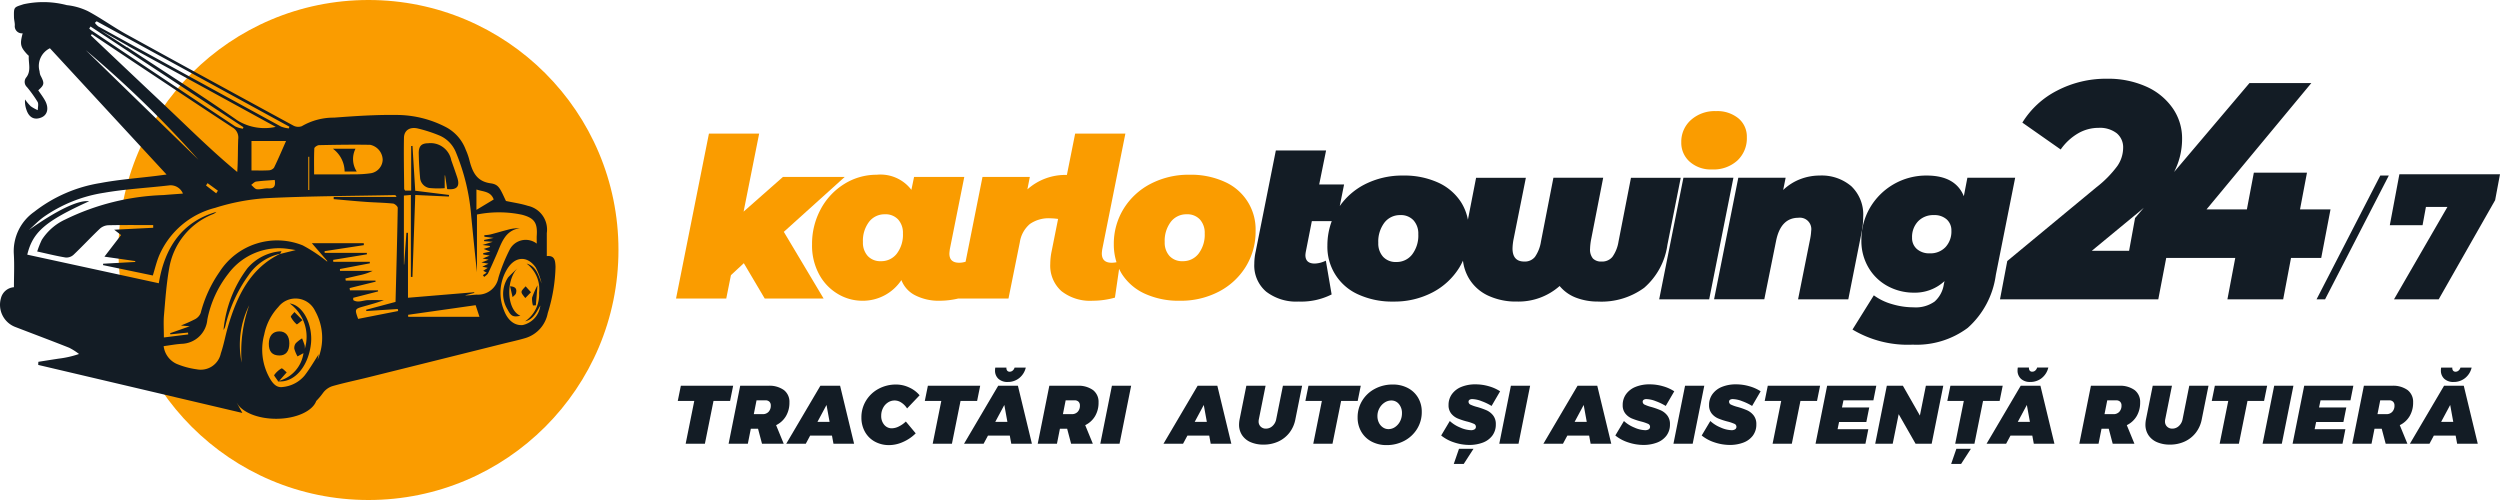 <svg id="Layer_1" data-name="Layer 1" xmlns="http://www.w3.org/2000/svg" width="225" height="45" viewBox="0 0 225 45">
  <defs>
    <style>
      .cls-1 {
        fill: #fa9c00;
      }

      .cls-2 {
        fill: #131c25;
      }
    </style>
  </defs>
  <title>logo-karlotowing-oragne-navy</title>
  <g>
    <path class="cls-1" d="M156.458,10.651a2.997,2.997,0,0,0-2.018-.65,3.201,3.201,0,0,0-2.257.799,2.615,2.615,0,0,0-.868,2.009,2.268,2.268,0,0,0,.759,1.746,2.869,2.869,0,0,0,2.018.696,3.191,3.191,0,0,0,2.267-.799,2.737,2.737,0,0,0,.857-2.1A2.132,2.132,0,0,0,156.458,10.651Z"/>
    <circle class="cls-1" cx="33.162" cy="22.5" r="22.5"/>
    <polygon class="cls-1" points="76.024 15.925 70.464 15.925 66.924 19.046 68.324 12.026 63.804 12.026 60.844 26.866 65.364 26.866 65.784 24.766 66.944 23.686 68.824 26.866 74.124 26.866 70.544 20.866 76.024 15.925"/>
    <path class="cls-1" d="M110.203,16.356a7.311,7.311,0,0,0-3.14-.63,7.398,7.398,0,0,0-3.51.819,6.192,6.192,0,0,0-2.43,2.25,6.006,6.006,0,0,0-.88,3.21,5.24,5.24,0,0,0,.243,1.595,2.068,2.068,0,0,1-.442.046q-.88,0-.88-.84a3.26,3.26,0,0,1,.04-.381l2.08-10.399h-4.52l-.744,3.72a5.109,5.109,0,0,0-3.556,1.3l.22-1.12H88.424l-1.52,7.628a1.862,1.862,0,0,1-.579.092q-.88,0-.88-.82c0-.053.013-.187.04-.4l1.3-6.5h-4.52l-.24,1.16a3.49,3.49,0,0,0-3.12-1.359,5.462,5.462,0,0,0-2.9.819,5.951,5.951,0,0,0-2.13,2.261,6.538,6.538,0,0,0-.79,3.199,5.419,5.419,0,0,0,.65,2.71,4.532,4.532,0,0,0,1.69,1.75,4.26,4.26,0,0,0,2.16.601,4.162,4.162,0,0,0,3.54-1.86A2.565,2.565,0,0,0,82.344,26.566a4.657,4.657,0,0,0,2.28.5,7.327,7.327,0,0,0,1.62-.2l-0.0 0h4.52l1.02-5.06a2.671,2.671,0,0,1,.91-1.65,2.954,2.954,0,0,1,1.83-.51,6.188,6.188,0,0,1,.704.058l-.584,2.922a5.729,5.729,0,0,0-.12,1.12,3.073,3.073,0,0,0,1,2.45,4.161,4.161,0,0,0,2.82.87,7.397,7.397,0,0,0,2-.28l.377-2.59a4.413,4.413,0,0,0,.253.47,4.828,4.828,0,0,0,2.07,1.771,7.311,7.311,0,0,0,3.14.63,7.39,7.39,0,0,0,3.51-.82,6.188,6.188,0,0,0,2.43-2.25,5.999,5.999,0,0,0,.88-3.21,4.67,4.67,0,0,0-2.8-4.43ZM80.714,22.826a1.753,1.753,0,0,1-1.43.68,1.531,1.531,0,0,1-1.19-.47,1.777,1.777,0,0,1-.43-1.25,2.811,2.811,0,0,1,.55-1.82,1.753,1.753,0,0,1,1.43-.68,1.534,1.534,0,0,1,1.19.47,1.781,1.781,0,0,1,.43,1.25A2.808,2.808,0,0,1,80.714,22.826Zm27.16,0a1.753,1.753,0,0,1-1.43.68,1.531,1.531,0,0,1-1.19-.47,1.777,1.777,0,0,1-.43-1.25,2.811,2.811,0,0,1,.55-1.82,1.753,1.753,0,0,1,1.43-.68,1.534,1.534,0,0,1,1.19.47,1.781,1.781,0,0,1,.43,1.25A2.808,2.808,0,0,1,107.873,22.826Z"/>
  </g>
  <g>
    <polygon class="cls-2" points="65.984 34.719 61.276 34.719 61 36.082 62.485 36.082 61.709 39.939 63.44 39.939 64.216 36.082 65.708 36.082 65.984 34.719"/>
    <path class="cls-2" d="M70.74,37.444a2.369,2.369,0,0,0,.309-1.221,1.337,1.337,0,0,0-.492-1.113,2.222,2.222,0,0,0-1.41-.392H66.618L65.574,39.939h1.731l.269-1.355h.649l.358,1.355h1.955l-.687-1.675A2.081,2.081,0,0,0,70.74,37.444Zm-1.567-.383a.693.693,0,0,1-.533.212h-.798l.246-1.244h.798a.491.491,0,0,1,.358.123.458.458,0,0,1,.127.346A.79.79,0,0,1,69.173,37.061Z"/>
    <path class="cls-2" d="M73.833,34.719,70.759,39.939H72.52l.395-.737h1.962l.135.737h1.857l-1.26-5.22Zm-.261,3.247.814-1.519.276,1.519Z"/>
    <path class="cls-2" d="M79.913,36.224a1.08,1.08,0,0,1,1.22.018,1.675,1.675,0,0,1,.504.518l1.127-1.184a2.623,2.623,0,0,0-.94-.704,2.772,2.772,0,0,0-1.171-.265,3.275,3.275,0,0,0-1.582.387,2.942,2.942,0,0,0-1.13,1.066,2.841,2.841,0,0,0-.414,1.512,2.601,2.601,0,0,0,.313,1.281,2.247,2.247,0,0,0,.884.886,2.633,2.633,0,0,0,1.31.32,3.075,3.075,0,0,0,1.25-.287,3.726,3.726,0,0,0,1.13-.771l-.888-1.065a2.407,2.407,0,0,1-.627.443,1.454,1.454,0,0,1-.627.168.868.868,0,0,1-.694-.317,1.202,1.202,0,0,1-.269-.808,1.504,1.504,0,0,1,.164-.704A1.276,1.276,0,0,1,79.913,36.224Z"/>
    <polygon class="cls-2" points="88.217 34.719 83.509 34.719 83.233 36.082 84.718 36.082 83.942 39.939 85.673 39.939 86.449 36.082 87.941 36.082 88.217 34.719"/>
    <path class="cls-2" d="M90.694,34.377a1.615,1.615,0,0,0,1.037-.35,1.697,1.697,0,0,0,.59-.945H91.313a.556.556,0,0,1-.172.271.407.407,0,0,1-.269.101.272.272,0,0,1-.228-.101.374.374,0,0,1-.063-.271H89.575a1.531,1.531,0,0,0-.022.245.992.992,0,0,0,.306.767A1.181,1.181,0,0,0,90.694,34.377Z"/>
    <path class="cls-2" d="M89.836,34.719,86.762,39.939h1.761l.395-.737h1.962l.135.737h1.857l-1.26-5.22Zm-.261,3.247.814-1.519.276,1.519Z"/>
    <path class="cls-2" d="M96.968,34.719H94.439L93.394,39.939h1.731L95.394,38.584h.649l.358,1.355h1.955l-.687-1.675a2.081,2.081,0,0,0,.892-.819,2.369,2.369,0,0,0,.309-1.221,1.337,1.337,0,0,0-.492-1.113A2.221,2.221,0,0,0,96.968,34.719Zm.026,2.342a.693.693,0,0,1-.533.212h-.798l.246-1.244h.798a.491.491,0,0,1,.358.123.458.458,0,0,1,.127.346A.79.79,0,0,1,96.994,37.061Z"/>
    <polygon class="cls-2" points="99.027 39.939 100.758 39.939 101.803 34.719 100.072 34.719 99.027 39.939"/>
    <path class="cls-2" d="M107.786,34.719,104.712,39.939h1.761l.395-.737h1.962l.134.737,1.857 0-1.26-5.22Zm-.261,3.247.814-1.519.276,1.519Z"/>
    <path class="cls-2" d="M114.859,37.727a1.086,1.086,0,0,1-.336.615.861.861,0,0,1-.59.235.65.65,0,0,1-.47-.179.628.628,0,0,1-.187-.476.853.853,0,0,1,.022-.194l.604-3.009h-1.731l-.604,3.009a2.682,2.682,0,0,0-.052.477,1.689,1.689,0,0,0,.272.96,1.741,1.741,0,0,0,.768.629,2.847,2.847,0,0,0,1.16.22,3.113,3.113,0,0,0,1.346-.283,2.683,2.683,0,0,0,.996-.797,2.823,2.823,0,0,0,.529-1.206l.605-3.009H115.463Z"/>
    <polygon class="cls-2" points="122.469 34.719 117.761 34.719 117.485 36.082 118.969 36.082 118.194 39.939 119.924 39.939 120.701 36.082 122.193 36.082 122.469 34.719"/>
    <path class="cls-2" d="M126.71,34.924a2.844,2.844,0,0,0-1.361-.317,3.369,3.369,0,0,0-1.604.384,2.912,2.912,0,0,0-1.141,1.061,2.834,2.834,0,0,0-.418,1.519,2.505,2.505,0,0,0,.328,1.281,2.308,2.308,0,0,0,.921.886,2.823,2.823,0,0,0,1.362.32A3.328,3.328,0,0,0,126.4,39.667a2.969,2.969,0,0,0,1.141-1.072,2.855,2.855,0,0,0,.418-1.523,2.469,2.469,0,0,0-.328-1.273A2.297,2.297,0,0,0,126.71,34.924Zm-.701,2.989a1.37,1.37,0,0,1-.448.518,1.053,1.053,0,0,1-.6.19.874.874,0,0,1-.496-.153,1.072,1.072,0,0,1-.362-.421,1.311,1.311,0,0,1-.134-.595,1.447,1.447,0,0,1,.179-.712,1.401,1.401,0,0,1,.466-.51,1.099,1.099,0,0,1,.608-.186.858.858,0,0,1,.683.324,1.236,1.236,0,0,1,.272.823A1.56,1.56,0,0,1,126.009,37.914Z"/>
    <polygon class="cls-2" points="130.839 41.756 131.735 41.756 132.615 40.393 131.309 40.393 130.839 41.756"/>
    <path class="cls-2" d="M133.798,36.93a6.898,6.898,0,0,0-.839-.298,3.359,3.359,0,0,1-.601-.208.291.291,0,0,1-.19-.261.205.205,0,0,1,.093-.186.46.46,0,0,1,.25-.059,2.516,2.516,0,0,1,.832.186,4.955,4.955,0,0,1,.899.431l.768-1.318a3.674,3.674,0,0,0-1.015-.455,4.312,4.312,0,0,0-1.201-.171,3.289,3.289,0,0,0-1.265.227,1.935,1.935,0,0,0-.854.652,1.638,1.638,0,0,0-.305.983,1.175,1.175,0,0,0,.242.771,1.499,1.499,0,0,0,.575.435,6.369,6.369,0,0,0,.832.275,3.777,3.777,0,0,1,.619.205.289.289,0,0,1,.194.265.263.263,0,0,1-.119.235.594.594,0,0,1-.328.078,2.589,2.589,0,0,1-.974-.241,3.039,3.039,0,0,1-.929-.585l-.776,1.303a3.567,3.567,0,0,0,1.16.622,4.342,4.342,0,0,0,1.377.228,3.398,3.398,0,0,0,1.19-.202,1.904,1.904,0,0,0,.866-.622,1.639,1.639,0,0,0,.324-1.032,1.241,1.241,0,0,0-.246-.804A1.565,1.565,0,0,0,133.798,36.93Z"/>
    <polygon class="cls-2" points="134.935 39.939 136.666 39.939 137.711 34.719 135.98 34.719 134.935 39.939"/>
    <path class="cls-2" d="M141.978,34.719l-3.074,5.22h1.761l.395-.737h1.962l.135.737h1.857l-1.26-5.22Zm-.261,3.247.814-1.519.276,1.519Z"/>
    <path class="cls-2" d="M149.472,36.93a6.898,6.898,0,0,0-.839-.298,3.359,3.359,0,0,1-.601-.208.291.291,0,0,1-.19-.261.205.205,0,0,1,.093-.186.46.46,0,0,1,.25-.059,2.516,2.516,0,0,1,.832.186,4.955,4.955,0,0,1,.899.431l.768-1.318a3.673,3.673,0,0,0-1.015-.455,4.311,4.311,0,0,0-1.201-.171,3.289,3.289,0,0,0-1.265.227,1.935,1.935,0,0,0-.854.652,1.638,1.638,0,0,0-.306.983,1.175,1.175,0,0,0,.242.771,1.499,1.499,0,0,0,.575.435,6.369,6.369,0,0,0,.832.275,3.777,3.777,0,0,1,.619.205.289.289,0,0,1,.194.265.263.263,0,0,1-.119.235.594.594,0,0,1-.328.078,2.589,2.589,0,0,1-.974-.241,3.039,3.039,0,0,1-.929-.585l-.776,1.303a3.567,3.567,0,0,0,1.16.622,4.343,4.343,0,0,0,1.377.228,3.398,3.398,0,0,0,1.19-.202,1.904,1.904,0,0,0,.866-.622,1.639,1.639,0,0,0,.324-1.032,1.241,1.241,0,0,0-.246-.804A1.565,1.565,0,0,0,149.472,36.93Z"/>
    <polygon class="cls-2" points="151.655 34.719 150.61 39.939 152.341 39.939 153.385 34.719 151.655 34.719"/>
    <path class="cls-2" d="M155.959,35.918a2.516,2.516,0,0,1,.832.186,4.957,4.957,0,0,1,.899.431l.768-1.318a3.673,3.673,0,0,0-1.015-.455,4.311,4.311,0,0,0-1.201-.171,3.289,3.289,0,0,0-1.265.227,1.935,1.935,0,0,0-.854.652,1.637,1.637,0,0,0-.306.983,1.175,1.175,0,0,0,.242.771,1.5,1.5,0,0,0,.575.435,6.369,6.369,0,0,0,.832.275,3.777,3.777,0,0,1,.619.205.289.289,0,0,1,.194.265.263.263,0,0,1-.119.235.594.594,0,0,1-.328.078,2.589,2.589,0,0,1-.974-.241,3.039,3.039,0,0,1-.929-.585l-.776,1.303a3.567,3.567,0,0,0,1.16.622,4.343,4.343,0,0,0,1.377.228,3.398,3.398,0,0,0,1.19-.202,1.904,1.904,0,0,0,.866-.622,1.639,1.639,0,0,0,.324-1.032,1.241,1.241,0,0,0-.246-.804,1.565,1.565,0,0,0-.578-.455,6.898,6.898,0,0,0-.839-.298,3.359,3.359,0,0,1-.601-.208.291.291,0,0,1-.19-.261.205.205,0,0,1,.093-.186A.46.46,0,0,1,155.959,35.918Z"/>
    <polygon class="cls-2" points="163.808 34.719 159.1 34.719 158.824 36.082 160.309 36.082 159.533 39.939 161.264 39.939 162.04 36.082 163.532 36.082 163.808 34.719"/>
    <polygon class="cls-2" points="168.605 36.03 168.866 34.719 164.442 34.719 163.398 39.939 167.889 39.939 168.15 38.628 165.382 38.628 165.516 37.98 167.971 37.98 168.232 36.67 165.778 36.67 165.912 36.03 168.605 36.03"/>
    <polygon class="cls-2" points="172.79 37.4 171.261 34.719 169.814 34.719 168.769 39.939 170.343 39.939 170.881 37.274 172.403 39.939 173.85 39.939 174.895 34.719 173.328 34.719 172.79 37.4"/>
    <polygon class="cls-2" points="175.603 41.756 176.498 41.756 177.379 40.393 176.073 40.393 175.603 41.756"/>
    <polygon class="cls-2" points="180.243 34.719 175.536 34.719 175.259 36.082 176.744 36.082 175.968 39.939 177.699 39.939 178.475 36.082 179.967 36.082 180.243 34.719"/>
    <path class="cls-2" d="M181.863,34.719l-3.074,5.22h1.761l.395-.737H182.907l.135.737H184.899l-1.26-5.22Zm-.261,3.247.814-1.519.276,1.519Z"/>
    <path class="cls-2" d="M182.9,33.453a.272.272,0,0,1-.228-.101.374.374,0,0,1-.063-.271h-1.007a1.531,1.531,0,0,0-.022.245.992.992,0,0,0,.306.767,1.181,1.181,0,0,0,.835.283,1.614,1.614,0,0,0,1.037-.35,1.697,1.697,0,0,0,.59-.945h-1.007a.556.556,0,0,1-.171.271A.407.407,0,0,1,182.9,33.453Z"/>
    <path class="cls-2" d="M190.711,34.719H188.182L187.137,39.939h1.731l.269-1.355h.649l.358,1.355h1.955l-.687-1.675a2.081,2.081,0,0,0,.892-.819,2.369,2.369,0,0,0,.309-1.221,1.337,1.337,0,0,0-.492-1.113A2.222,2.222,0,0,0,190.711,34.719Zm.026,2.343a.693.693,0,0,1-.533.212h-.798l.246-1.244h.798a.491.491,0,0,1,.358.123.458.458,0,0,1,.127.346A.79.79,0,0,1,190.737,37.061Z"/>
    <path class="cls-2" d="M196.433,37.727a1.085,1.085,0,0,1-.336.615.861.861,0,0,1-.59.235.65.65,0,0,1-.47-.179.628.628,0,0,1-.187-.476.853.853,0,0,1,.022-.194l.604-3.009h-1.731l-.604,3.009a2.682,2.682,0,0,0-.052.477,1.689,1.689,0,0,0,.272.96,1.741,1.741,0,0,0,.768.629,2.847,2.847,0,0,0,1.16.22,3.113,3.113,0,0,0,1.346-.283,2.683,2.683,0,0,0,.996-.797,2.823,2.823,0,0,0,.529-1.206l.605-3.009h-1.731Z"/>
    <polygon class="cls-2" points="204.043 34.719 199.336 34.719 199.059 36.082 200.544 36.082 199.768 39.939 201.499 39.939 202.275 36.082 203.767 36.082 204.043 34.719"/>
    <polygon class="cls-2" points="204.677 34.719 203.632 39.939 205.363 39.939 206.408 34.719 204.677 34.719"/>
    <polygon class="cls-2" points="211.541 36.03 211.802 34.719 207.378 34.719 206.333 39.939 210.825 39.939 211.086 38.628 208.318 38.628 208.452 37.98 210.907 37.98 211.168 36.67 208.713 36.67 208.848 36.03 211.541 36.03"/>
    <path class="cls-2" d="M216.872,37.444a2.369,2.369,0,0,0,.309-1.221,1.337,1.337,0,0,0-.492-1.113,2.221,2.221,0,0,0-1.41-.392h-2.529L211.705,39.939h1.731l.269-1.355h.649l.358,1.355h1.955l-.687-1.675A2.081,2.081,0,0,0,216.872,37.444Zm-1.567-.383a.693.693,0,0,1-.533.212h-.798l.246-1.244h.798a.491.491,0,0,1,.358.123.458.458,0,0,1,.127.346A.79.79,0,0,1,215.305,37.061Z"/>
    <path class="cls-2" d="M220.821,34.377a1.614,1.614,0,0,0,1.037-.35,1.697,1.697,0,0,0,.59-.945H221.441a.556.556,0,0,1-.171.271.407.407,0,0,1-.269.101.272.272,0,0,1-.228-.101.374.374,0,0,1-.063-.271h-1.007a1.531,1.531,0,0,0-.022.245.992.992,0,0,0,.306.767A1.181,1.181,0,0,0,220.821,34.377Z"/>
    <path class="cls-2" d="M219.964,34.719l-3.074,5.22h1.761l.395-.737H221.008l.135.737H223l-1.26-5.22Zm-.261,3.247.814-1.519.276,1.519Z"/>
    <path class="cls-2" d="M46.131,26.738c.106-.113.271-.208.307-.342.085-.319.039-.604-.53-.632C45.996,26.148,46.063,26.443,46.131,26.738Z"/>
    <path class="cls-2" d="M48.228,27.481c.046-.566.092-1.132.147-1.805a7.523,7.523,0,0,0-.487,1.11,2.084,2.084,0,0,0,.077.705Z"/>
    <path class="cls-2" d="M46.578,24.138c-.284.276-.581.54-.851.832a2.675,2.675,0,0,0-.049,2.882c.328.619.504.705,1.16.568C45.604,27.9,45.501,25.239,46.578,24.138Z"/>
    <path class="cls-2" d="M31.016,15.441l0.0 0h1.093a2.063,2.063,0,0,1-.114-2.055H29.96A2.581,2.581,0,0,1,31.016,15.441Z"/>
    <path class="cls-2" d="M45.731,20.668H45.731c-.542.139-1.079.303-1.622.441a3.475,3.475,0,0,1-.518.055l.004.142c.246.031.492.062.831.105-.355.077-.61.132-.864.187l.018.108c.219.016.438.032.765.056l-.919.285.652.087.013.095c-.18.056-.361.113-.567.177.194.076.363.141.602.234-.272.062-.456.104-.641.146l.008.113.582.103c-.217.091-.389.162-.634.264l.536.103c-.204.08-.356.14-.65.255.299.051.443.076.639.11l-.559.268c.226.049.333.072.493.106-.164.106-.285.184-.414.268.105.054.192.099.319.165-.15.097-.247.159-.343.221l.119.162c.118-.111.279-.198.348-.336.257-.519.485-1.054.721-1.585.466-1.048.755-2.269,2.14-2.463A3.543,3.543,0,0,0,45.731,20.668Z"/>
    <path class="cls-2" d="M25.336,22.609A4.407,4.407,0,0,0,22.267,24.144a10.951,10.951,0,0,0-2.15,5.551,1.035,1.035,0,0,0,.168-.366,12.824,12.824,0,0,1,2.077-4.551,4.645,4.645,0,0,1,2.863-1.942Z"/>
    <path class="cls-2" d="M46.936,26.275c-.003.181.216.367.338.55.152-.154.304-.308.515-.523-.196-.217-.34-.375-.483-.534C47.174,25.937,46.939,26.104,46.936,26.275Z"/>
    <path class="cls-2" d="M26.04,30.901c.001-.68-.331-1.078-.9-1.077-.595.001-.94.405-.946,1.11-.006.715.311,1.062.965,1.06C25.73,31.991,26.039,31.608,26.04,30.901Z"/>
    <path class="cls-2" d="M40.611,14.412a1.895,1.895,0,0,0-2.073-1.52c-.612.007-.864.258-.851.932.014.712.052,1.425.118,2.133a1.013,1.013,0,0,0,.825.962,8.008,8.008,0,0,0,1.393.017V15.786l.036.006c.061.396.121.793.187,1.224.897.098,1.173-.25.898-1.066C40.972,15.435,40.792,14.923,40.611,14.412Z"/>
    <path class="cls-2" d="M49.212,23.047l-0.0 0c0-.725.001-1.397-0-2.07a2.184,2.184,0,0,0-1.705-2.452c-.633-.203-1.298-.292-1.972-.437-.544-1.15-.637-1.487-1.39-1.592-1.327-.184-1.66-1.127-1.939-2.233a5.837,5.837,0,0,0-.291-.792A3.785,3.785,0,0,0,40.155,11.452a9.684,9.684,0,0,0-4.176-1.102c-1.968-.042-3.943.088-5.909.237a5.686,5.686,0,0,0-2.909.771.93.93,0,0,1-.797-.076Q18.859,7.206,11.375,3.087C10.201,2.439,9.1,1.636,7.918,1.007A5.751,5.751,0,0,0,6.013.463,8.324,8.324,0,0,0,2.115.383c-.852.283-.877.216-.857,1.164.005.242.078.484.076.726a.64.64,0,0,0,.706.725c-.262.978-.207,1.222.404,1.889.05.055.148.112.145.163-.035.644.237,1.328-.225,1.917a.634.634,0,0,0,.063.869,11.491,11.491,0,0,1,.958,1.336c.105.183.016.491.015.742a3.456,3.456,0,0,1-.635-.352,4.485,4.485,0,0,1-.511-.61,2.226,2.226,0,0,0,.115.895c.231.739.733.996,1.378.715.529-.231.67-.839.315-1.495-.179-.331-.412-.629-.619-.94.566-.507.577-.627.188-1.365a1.392,1.392,0,0,1-.071-.347,1.769,1.769,0,0,1,.933-2.072c3.469,3.756,6.951,7.527,10.497,11.365-.353.046-.628.083-.904.118-1.685.209-3.384.331-5.05.647a13.004,13.004,0,0,0-5.963,2.595,4.318,4.318,0,0,0-1.83,3.779c.062.993.011,1.995.011,3.002A1.302,1.302,0,0,0,.085,26.838a2.136,2.136,0,0,0,1.321,2.601c1.607.62,3.22,1.222,4.821,1.858a5.48,5.48,0,0,1,.885.562,8.807,8.807,0,0,1-1.84.419c-.607.093-1.213.19-1.82.285q-.006.14-.013.28c6.083,1.431,12.165,2.861,18.372,4.321-.219-.398-.352-.64-.498-.906l.013.01c.448.822,1.857,1.422,3.527,1.422,1.79,0,3.281-.689,3.609-1.602a6.504,6.504,0,0,0,.613-.73,1.692,1.692,0,0,1,.841-.605c1.062-.304,2.144-.526,3.215-.792q6.095-1.514,12.188-3.038c.665-.166,1.336-.307,1.992-.505a2.902,2.902,0,0,0,1.988-2.244,14.894,14.894,0,0,0,.698-4.164C49.972,23.441,49.925,22.98,49.212,23.047ZM28.289,13.356l0.0 0c.005-.11.275-.29.424-.293,1.536-.031,3.073-.058,4.608-.028a1.412,1.412,0,0,1,1.121,1.351,1.278,1.278,0,0,1-1.032,1.2,9.802,9.802,0,0,1-1.54.104c-1.167.014-2.334.004-3.601.004C28.269,14.89,28.252,14.122,28.289,13.356Zm-.544.758.089.001v2.986l-.089-.002ZM8.699,1.915q8.672,4.744,17.345,9.487l-.045.155a2.736,2.736,0,0,1-.714-.169q-8.224-4.491-16.435-9.009a1.548,1.548,0,0,1-.311-.323Zm16.118,9.505a4.661,4.661,0,0,1-3.44-.576c-3.233-2.26-6.558-4.371-9.847-6.542-.028-.018-.055-.039-.082-.059l-.018.019L9.039,2.715l2.509,1.424-.007.008Q18.179,7.783,24.818,11.42Zm-.159,3.677a.638.638,0,0,1-.481.233c-.493.03-.988.011-1.544.011V12.69h3.111C25.393,13.486,25.047,14.303,24.659,15.097Zm-.518,1.856c-.338-.021-.687.115-1.021.079-.182-.02-.343-.254-.513-.392.149-.104.289-.276.448-.298.544-.076,1.095-.1,1.671-.146C24.829,16.81,24.622,16.984,24.142,16.954ZM8.147,2.384q6.881,4.532,13.761,9.064l-.044.136a2.493,2.493,0,0,1-.7-.211Q14.667,7.055,8.186,2.712a1.234,1.234,0,0,1-.152-.144Q8.09,2.476,8.147,2.384Zm6.6,7.018Q11.455,6.303,8.177,3.189l.091-.116q2,1.336,4.001,2.671c2.875,1.91,5.746,3.826,8.633,5.713a1.05,1.05,0,0,1,.538,1.065c-.042.956-.012,1.916-.089,2.956C19.045,13.577,16.925,11.452,14.747,9.401Zm4.867,7.76-.157.236q-.458-.352-.916-.704l.139-.211Q19.146,16.822,19.613,17.162ZM7.717,4.512A97.827,97.827,0,0,1,17.862,14.377Q12.789,9.444,7.717,4.512ZM21.749,32.637a7.942,7.942,0,0,1,.681-5.165A12.569,12.569,0,0,0,21.749,32.637ZM20.512,29.42c-.23.789-.371,1.609-.637,2.382a1.847,1.847,0,0,1-2.183,1.434l-.001-0a7.151,7.151,0,0,1-1.812-.495,2.02,2.02,0,0,1-1.15-1.587c.554-.074,1.088-.177,1.627-.211a2.386,2.386,0,0,0,2.305-2.187,9.707,9.707,0,0,1,1.914-4.158A5.68,5.68,0,0,1,26.004,22.41c.2.025.399.063.61.097-.48.119-.939.233-1.399.347l.018-.019-.009.002-.002.004C22.541,24.131,21.328,26.618,20.512,29.42Zm8.073,2.968.103-.511c-.41.625-.804,1.316-1.283,1.932a2.927,2.927,0,0,1-1.957,1.02c-.534.085-.857-.275-1.118-.699a5.205,5.205,0,0,1-.549-4.026,5.064,5.064,0,0,1,1.27-2.476,1.95,1.95,0,0,1,3.309.355A4.961,4.961,0,0,1,28.584,32.388Zm3.648-3.688c-.32-.891-.321-.893.533-1.134.598-.168,1.198-.328,1.792-.555-.481,0-.962-.007-1.442.002-.444.008-.911.274-1.325-.008l-.001-.202,2.235-.575-.001-.098h-2.529l-.03-.202q1.171-.288,2.341-.577l-.013-.099H31.118q-.016-.093-.033-.186.592-.137,1.184-.274a5.157,5.157,0,0,0,1.269-.413H30.598l-.004-.168q1.346-.256,2.692-.512l-.006-.136h-3.285L29.984,23.389q1.516-.25,3.033-.499l.001-.131H29.219l-.006-.155q1.766-.271,3.532-.541l-.006-.173H28.069c.413.477.908,1.049,1.403,1.62l-.061.011A13.379,13.379,0,0,0,27.241,22.082a6.158,6.158,0,0,0-7.486,2.394A11.446,11.446,0,0,0,18.062,28.169a1.084,1.084,0,0,1-.501.555,12.721,12.721,0,0,1-1.276.569c.317.03.481.046.789.075-.674.237-1.218.428-1.763.619l.025.105q.793-.08,1.586-.16l.018.166c-.704.088-1.408.176-2.191.274,0-.747-.045-1.38.009-2.003.122-1.393.217-2.796.46-4.168a6.36,6.36,0,0,1,3.935-4.921.952.952,0,0,0,.325-.212c-3.061.887-4.652,3.163-5.185,6.424-3.997-.869-7.917-1.721-11.839-2.573.497-2.045,1.621-3.013,5.568-4.806-.983-.146-3.034.891-5.428,2.593.439-.392.85-.826,1.321-1.169a12.871,12.871,0,0,1,5.452-2.188c1.917-.334,3.869-.434,5.804-.658a1.193,1.193,0,0,1,1.293.732c-.609.046-1.183.084-1.756.133A21.672,21.672,0,0,0,5.874,19.754a4.977,4.977,0,0,0-2.108,1.826,8.144,8.144,0,0,0-.418,1.054c.934.205,1.746.411,2.567.543a.947.947,0,0,0,.705-.248c.802-.761,1.557-1.577,2.359-2.338a1.222,1.222,0,0,1,.75-.319c1.352-.031,2.705-.015,4.058-.015l.001.242q-1.754.087-3.511.175c.165.128.376.292.618.48-.482.627-.95,1.235-1.496,1.945.973.14,1.873.268,2.773.398l.001.079q-1.443.079-2.887.158l-.015.127c1.487.31,2.974.62,4.483.934.188-.602.328-1.213.563-1.779A7.48,7.48,0,0,1,19.368,18.705a19.155,19.155,0,0,1,4.644-.872c3.832-.188,7.672-.195,11.509-.273.054-.001.108.022.162.164H30.035l-.005.199c.957.083,1.914.176,2.872.245.822.059,1.647.07,2.467.151.159.016.43.256.428.388-.047,2.815-.126,5.63-.199,8.464-.905.242-1.775.475-2.646.708l.018.115,2.83-.184.032.182Q34.03,28.346,32.232,28.7ZM42.879,17.054c.591.207,1.29.144,1.555.899-.502.302-.984.592-1.555.935ZM36.74,28.514l-.012-.182q3.038-.432,6.08-.865c.131.397.243.736.345,1.047Zm6.174-1.998c-.351.014-.7.085-1.059.066q.416-.109.833-.219l-.012-.061c-1.942.162-3.883.323-5.958.496V20.954l-.141.001q-.101,1.425-.203,2.851l-.024-.002V17.602c.211-.019.391-.035.629-.057v7.375l.142.004c.083-2.427.166-4.855.252-7.376,1.018.048,2.022.095,3.027.142l.015-.145c-1.007-.125-2.014-.25-3.045-.378-.083-1.365-.164-2.699-.246-4.032l-.118.005v4.012H36.457c-.031-.059-.082-.11-.082-.162-.013-1.532-.047-3.065-.018-4.596.012-.669.538-1.004,1.263-.826a12.78,12.78,0,0,1,1.955.638A2.755,2.755,0,0,1,41.025,13.694a18.729,18.729,0,0,1,1.382,5.729c.168,1.693.333,3.386.52,5.075V19.307a10.078,10.078,0,0,1,4.052.019c1.078.288,1.405.697,1.331,1.847-.015.236-.002.474-.002.753a1.623,1.623,0,0,0-2.428.526,14.889,14.889,0,0,0-1.026,2.553A1.858,1.858,0,0,1,42.914,26.516Zm5.604-.158a2.9,2.9,0,0,1-1.26,2.561c.755-.165,1.021-.838,1.373-1.42a2.046,2.046,0,0,1-1.579,1.754c-.727.075-1.362-.412-1.703-1.346a4.102,4.102,0,0,1,.274-3.656c.7-1.184,1.828-1.282,2.602-.165a5.944,5.944,0,0,1,.518,1.427c-.283-.742-.48-1.56-1.35-1.789A2.882,2.882,0,0,1,48.518,26.358Z"/>
    <path class="cls-2" d="M26.07,27.31a3.708,3.708,0,0,1,1.362,4.082,1.237,1.237,0,0,0-.014-.305c-.064-.215-.15-.423-.228-.634a3.075,3.075,0,0,0-.566.436.701.701,0,0,0-.134.508,3.279,3.279,0,0,0,.285.679l.537-.293a3.02,3.02,0,0,1-2.181,2.49c.28-.317.477-.54.673-.761-.163-.127-.389-.397-.476-.353a2.108,2.108,0,0,0-.654.602c-.027.035.16.261.352.543-.015.004-.029.009-.044.013.019.002.038.003.056.005l.021.032.025-.028c1.404.1,2.652-1.311,2.897-3.338C28.181,29.34,27.348,27.488,26.07,27.31Z"/>
    <path class="cls-2" d="M27.222,28.814H27.221c-.292-.296-.507-.514-.722-.731-.115.15-.356.367-.322.437a2.247,2.247,0,0,0,.528.67C26.737,29.219,26.968,29.002,27.222,28.814Z"/>
    <path class="cls-2" d="M131.346,24.069a5.854,5.854,0,0,0,.321-.613,4.091,4.091,0,0,0,.55,1.623,3.941,3.941,0,0,0,1.7,1.521,5.916,5.916,0,0,0,2.61.54,5.587,5.587,0,0,0,3.84-1.4,3.538,3.538,0,0,0,1.5,1.061,5.502,5.502,0,0,0,1.96.34,6.501,6.501,0,0,0,4.149-1.24,6.253,6.253,0,0,0,2.09-3.86l1.2-6.04h-4.479L145.667,21.739a3.233,3.233,0,0,1-.55,1.38,1.195,1.195,0,0,1-.971.42,1.034,1.034,0,0,1-.779-.27,1.253,1.253,0,0,1-.261-.89,5.218,5.218,0,0,1,.101-.86l1.08-5.521h-4.48L138.687,21.739a3.307,3.307,0,0,1-.54,1.38,1.164,1.164,0,0,1-.96.42q-1.059,0-1.06-1.18a5.021,5.021,0,0,1,.1-.86l1.101-5.5h-4.48l-.736,3.774a4.543,4.543,0,0,0-.615-1.573,4.818,4.818,0,0,0-2.07-1.77,7.308,7.308,0,0,0-3.14-.63,7.397,7.397,0,0,0-3.51.819,6.22,6.22,0,0,0-2.198,1.924l.389-1.943h-2.24l.62-3.061h-4.521l-1.819,9.12A5.153,5.153,0,0,0,112.887,23.739a3.083,3.083,0,0,0,1.069,2.51,4.445,4.445,0,0,0,2.931.891,6.074,6.074,0,0,0,2.96-.641l-.521-3.04a2.415,2.415,0,0,1-1,.261q-.839,0-.84-.761a2.346,2.346,0,0,1,.04-.319l.54-2.74H119.858a6.187,6.187,0,0,0-.392,2.18,4.674,4.674,0,0,0,2.801,4.431,7.308,7.308,0,0,0,3.14.63,7.386,7.386,0,0,0,3.51-.82A6.184,6.184,0,0,0,131.346,24.069Zm-4.25-1.17a1.752,1.752,0,0,1-1.43.68,1.529,1.529,0,0,1-1.189-.47,1.777,1.777,0,0,1-.431-1.25,2.814,2.814,0,0,1,.55-1.82,1.755,1.755,0,0,1,1.431-.68,1.532,1.532,0,0,1,1.189.47,1.779,1.779,0,0,1,.431,1.25A2.805,2.805,0,0,1,127.096,22.899Z"/>
    <polygon class="cls-2" points="153.827 26.939 156.007 15.999 151.507 15.999 149.327 26.939 153.827 26.939"/>
    <path class="cls-2" d="M161.866,19.599A1.026,1.026,0,0,1,163.006,20.779a4.782,4.782,0,0,1-.08.66l-1.1,5.5h4.521l1.199-6.04a6.996,6.996,0,0,0,.141-1.38,3.516,3.516,0,0,0-1.07-2.76,4.105,4.105,0,0,0-2.85-.96,4.884,4.884,0,0,0-1.73.319,4.626,4.626,0,0,0-1.55.98l.22-1.101h-4.26l-2.18,10.94h4.52l1.061-5.26Q160.266,19.599,161.866,19.599Z"/>
    <path class="cls-2" d="M168.186,24.119a4.445,4.445,0,0,0,1.74,1.65,4.897,4.897,0,0,0,2.32.57,3.905,3.905,0,0,0,2.76-1.04l-.06.279a2.572,2.572,0,0,1-.83,1.561,2.921,2.921,0,0,1-1.891.52,6.769,6.769,0,0,1-1.949-.29,5.076,5.076,0,0,1-1.631-.79l-1.92,3.08a9.684,9.684,0,0,0,5.42,1.36,7.697,7.697,0,0,0,4.95-1.51,7.762,7.762,0,0,0,2.53-4.771l1.74-8.74h-4.301l-.319,1.66q-.76-1.859-3.34-1.859a5.856,5.856,0,0,0-5.101,2.89,5.69,5.69,0,0,0-.779,2.93A4.7,4.7,0,0,0,168.186,24.119Zm4.44-4.199a1.881,1.881,0,0,1,1.42-.561,1.641,1.641,0,0,1,1.16.39,1.317,1.317,0,0,1,.42,1.011,2.062,2.062,0,0,1-.53,1.479,1.848,1.848,0,0,1-1.41.561,1.674,1.674,0,0,1-1.17-.391,1.302,1.302,0,0,1-.43-1.01A2.039,2.039,0,0,1,172.626,19.92Z"/>
    <polygon class="cls-2" points="215.945 15.682 215.083 20.265 218.031 20.265 218.333 18.625 220.268 18.625 215.461 26.939 219.482 26.939 224.562 18.014 225 15.682 215.945 15.682"/>
    <path class="cls-2" d="M187.018,12.008A3.659,3.659,0,0,1,188.861,11.507a2.481,2.481,0,0,1,1.647.487,1.641,1.641,0,0,1,.575,1.321,2.92,2.92,0,0,1-.523,1.627A9.784,9.784,0,0,1,188.652,16.874l-7.998,6.618L180,26.939h14.246l.714-3.726h6.213l-.706,3.726h5.019l.706-3.726h2.718l.836-4.365h-2.745l.627-3.309H202.846l-.627,3.309H198.585l9.436-11.373h-5.568l-6.786,8.006a6.487,6.487,0,0,0,.721-3.001,4.728,4.728,0,0,0-.863-2.767,5.726,5.726,0,0,0-2.392-1.933A8.35,8.35,0,0,0,189.645,7.086a9.5,9.5,0,0,0-4.509,1.071,7.846,7.846,0,0,0-3.124,2.878l3.45,2.419A4.958,4.958,0,0,1,187.018,12.008ZM192.941,18.699l-.786.927-.537,2.947h-3.358l3.842-3.17Q192.546,19.046,192.941,18.699Z"/>
    <polygon class="cls-2" points="209.257 26.939 214.994 15.797 214.227 15.797 208.49 26.939 209.257 26.939"/>
  </g>
</svg>
